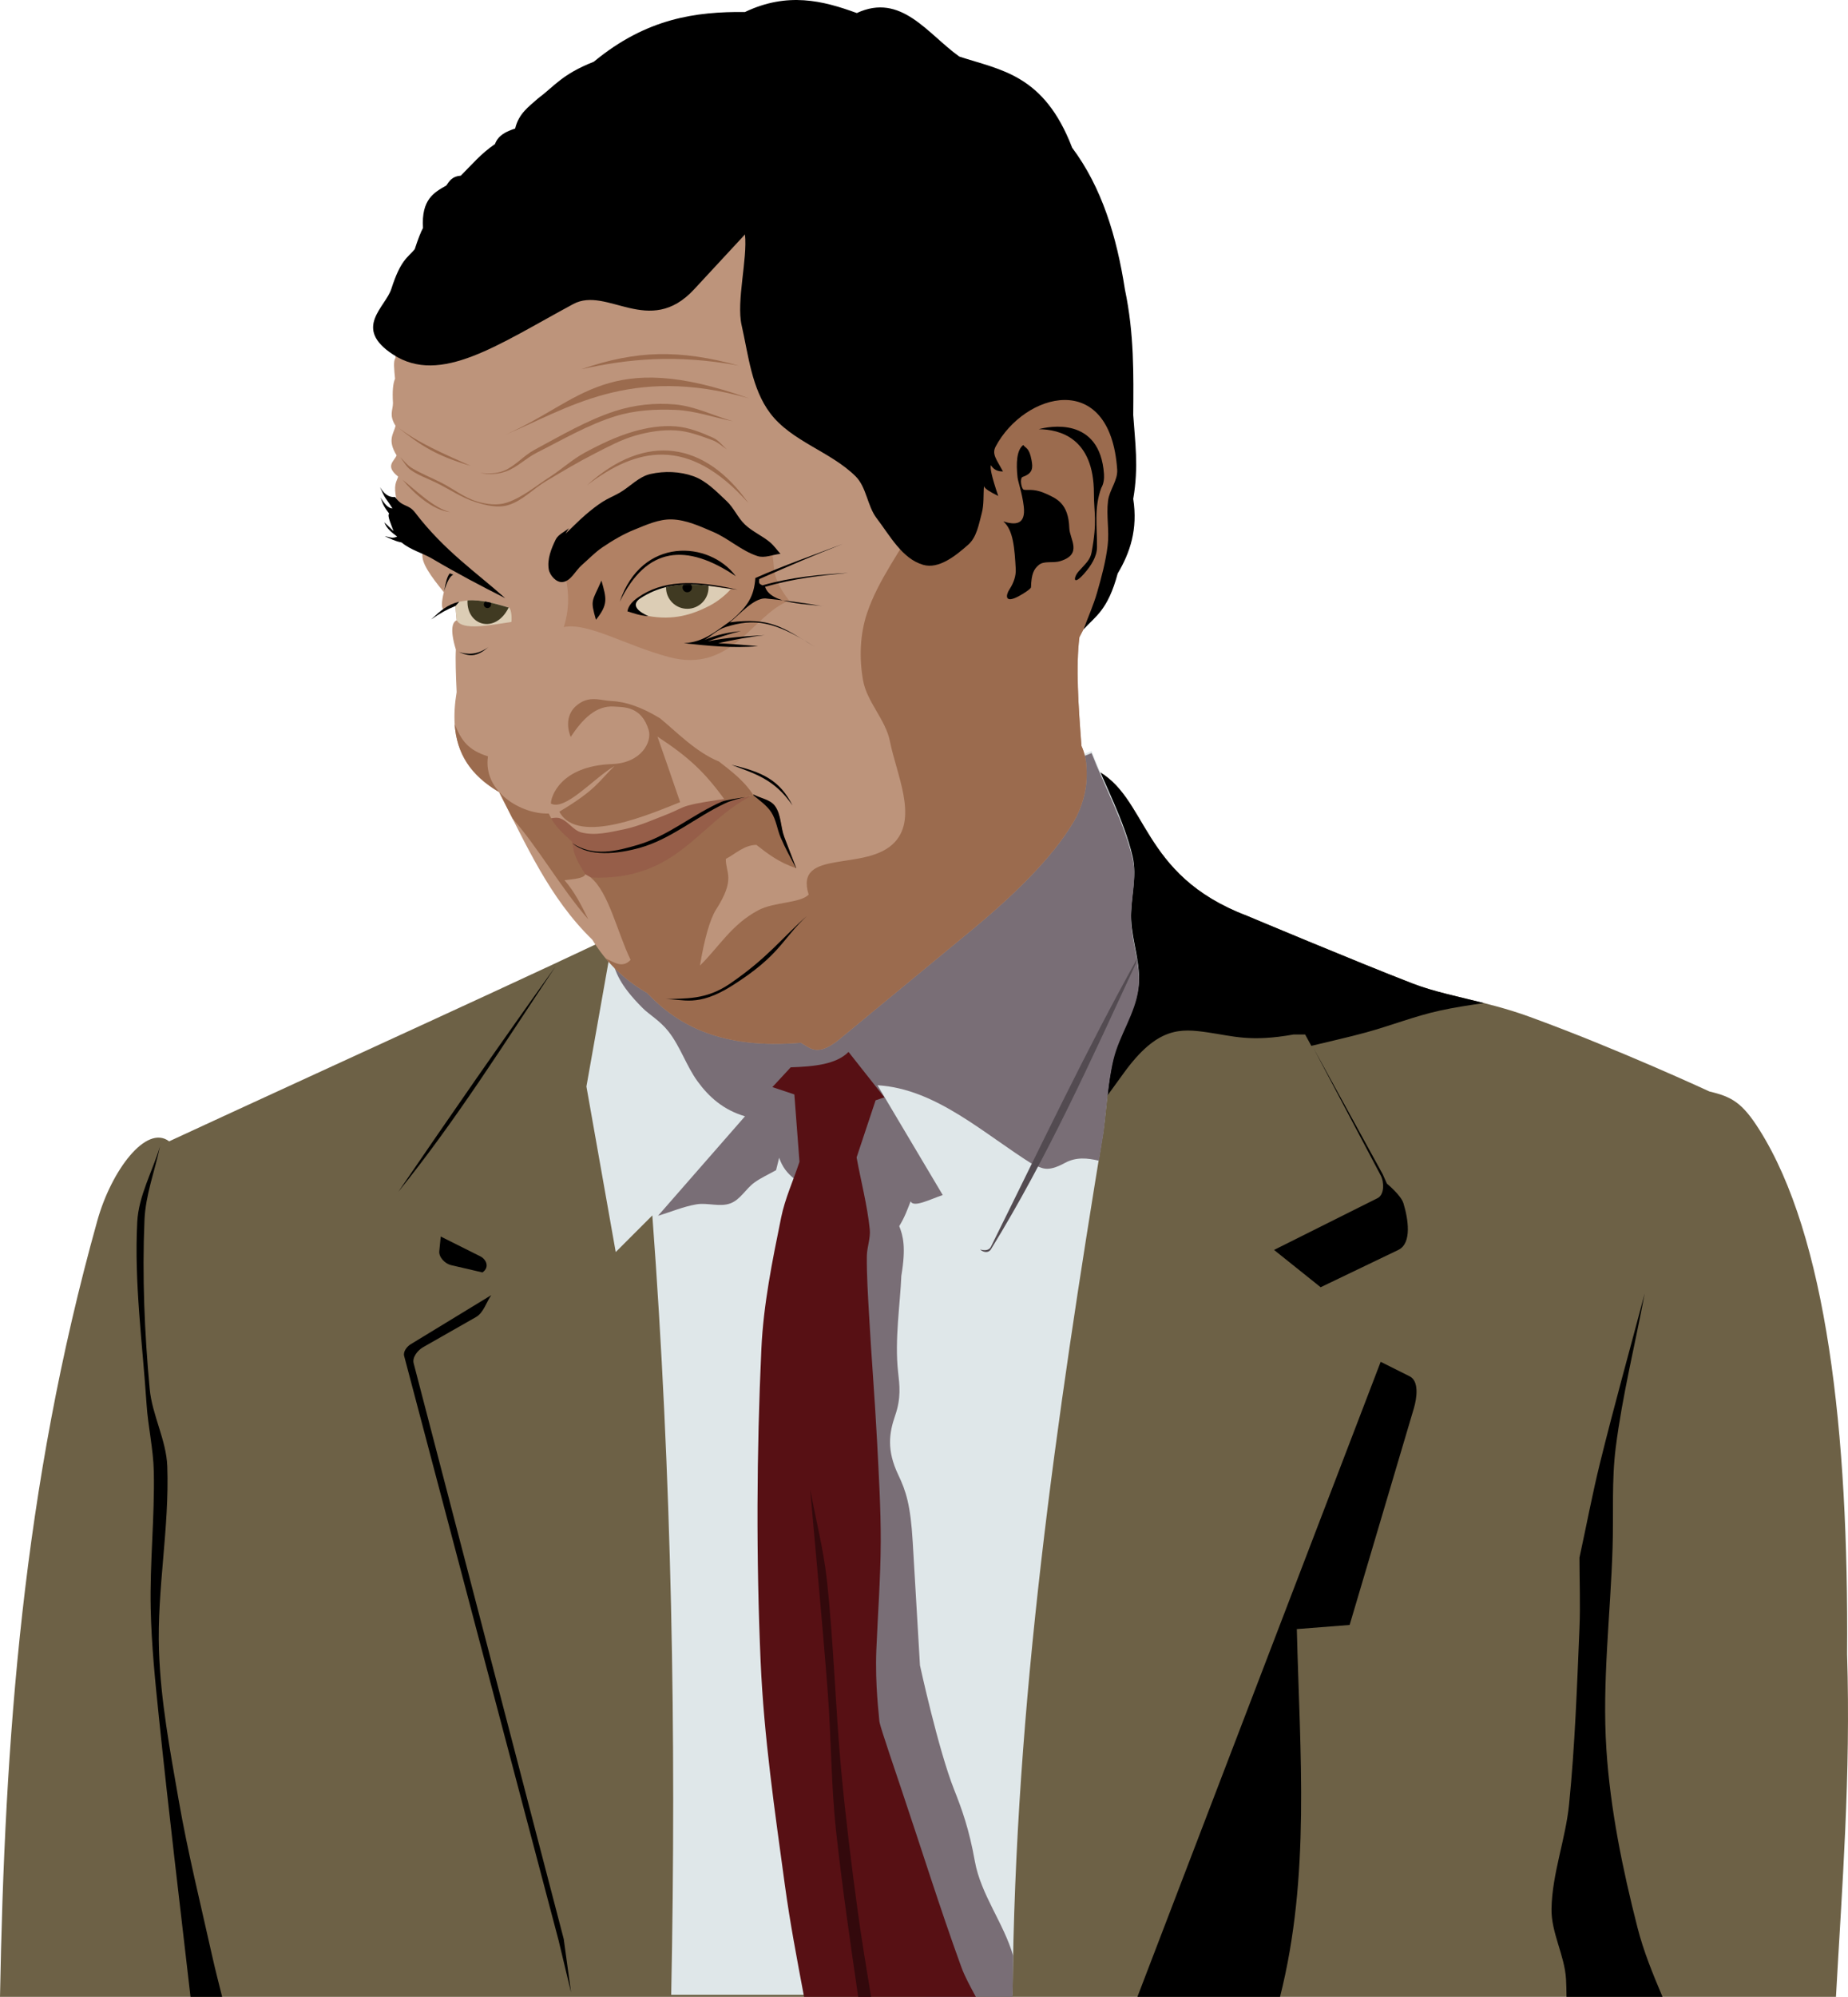 <?xml version="1.0" encoding="UTF-8" standalone="no"?>
<!-- Created with Inkscape (http://www.inkscape.org/) -->

<svg
   xmlns:dc="http://purl.org/dc/elements/1.1/"
   xmlns:cc="http://creativecommons.org/ns#"
   xmlns:rdf="http://www.w3.org/1999/02/22-rdf-syntax-ns#"
   xmlns:svg="http://www.w3.org/2000/svg"
   xmlns="http://www.w3.org/2000/svg"
   xmlns:sodipodi="http://sodipodi.sourceforge.net/DTD/sodipodi-0.dtd"
   xmlns:inkscape="http://www.inkscape.org/namespaces/inkscape"
   width="740.803"
   height="800"
   id="svg4428"
   version="1.1"
   inkscape:version="0.48.4 r9939"
   sodipodi:docname="Новый документ 39">
  <defs
     id="defs4430" />
  <sodipodi:namedview
     id="base"
     pagecolor="#ffffff"
     bordercolor="#666666"
     borderopacity="1.0"
     inkscape:pageopacity="0.0"
     inkscape:pageshadow="2"
     inkscape:zoom="0.35"
     inkscape:cx="939.38558"
     inkscape:cy="862.14072"
     inkscape:document-units="px"
     inkscape:current-layer="layer1"
     showgrid="false"
     fit-margin-top="0"
     fit-margin-left="0"
     fit-margin-right="0"
     fit-margin-bottom="0"
     inkscape:window-width="1920"
     inkscape:window-height="1018"
     inkscape:window-x="-8"
     inkscape:window-y="-8"
     inkscape:window-maximized="1" />
  <g
     inkscape:label="Layer 1"
     inkscape:groupmode="layer"
     id="layer1"
     transform="translate(564.386,-594.503)">
    <path
       inkscape:connector-curvature="0"
       style="fill:#6d6146;fill-opacity:1;stroke:none"
       d="m -125.639,902.666 -180.778,61.051 c -38.413,18.643 -126.774,58.692 -190.164,88.039 -9.201,-6.953 -23.173,11.732 -28.76,31.688 -30.092,107.471 -37.149,208.416 -39.044,311.059 l 735.977,0 c 2.47,-44.793 5.977,-88.532 4.455,-137.317 0.699,-89.113 -8.275,-167.55 -35.206,-210.129 -6.814,-10.773 -10.946,-13.138 -19.965,-15.266 0,0 -36.909,-17.126 -72.298,-29.993 C 31.096,995.442 14.935,993.572 1.92,988.548 -20.424,979.924 -64.588,961.367 -64.588,961.367 -107.887,944.925 -103.865,913.341 -125.639,902.666 z"
       id="path3337" />
    <path
       style="fill:#000000;stroke:none"
       d="m -341.63,981.613 c -21.444,29.846 -42.355,60.055 -63.096,90.389 23.143,-28.622 42.707,-59.805 63.096,-90.389 z"
       id="path4129"
       inkscape:connector-curvature="0"
       sodipodi:nodetypes="ccc" />
    <path
       style="fill:#000000;stroke:none"
       d="m -387.705,1089.904 -0.587,5.87 c -0.242,2.418 2.329,5.026 4.696,5.576 l 12.619,2.935 c 3.034,-2.152 1.426,-5.303 -0.88,-6.456 z"
       id="path4131"
       inkscape:connector-curvature="0"
       sodipodi:nodetypes="csscsc" />
    <path
       style="fill:#000000;stroke:none"
       d="m -367.456,1113.382 -32.282,19.663 c -1.534,0.934 -3.1,2.959 -2.641,4.696 l 61.922,234.19 4.989,20.837 -2.935,-21.423 -60.162,-230.668 c -0.631,-2.419 1.643,-5.219 3.815,-6.456 l 21.13,-12.032 c 3.113,-1.773 4.109,-5.869 6.163,-8.804 z"
       id="path4133"
       inkscape:connector-curvature="0"
       sodipodi:nodetypes="csscccsssc" />
    <path
       inkscape:connector-curvature="0"
       style="fill:#000000;stroke:none"
       d="m -500.24,1053.772 c -3.044,10.099 -8.579,19.755 -9.129,30.288 -1.271,24.347 2.121,48.729 3.736,73.056 0.599,9.024 2.718,17.933 2.902,26.976 0.371,18.262 -1.629,36.523 -1.245,54.785 0.309,14.703 1.812,29.36 3.325,43.988 3.853,37.249 8.353,74.435 12.634,111.638 l 12.685,0 c -1.427,-5.662 -2.878,-11.313 -4.147,-17.012 -4.584,-20.579 -9.673,-41.063 -13.289,-61.834 -3.446,-19.797 -7.197,-39.685 -7.883,-59.767 -0.842,-24.636 4.202,-49.243 3.325,-73.878 -0.378,-10.632 -6.082,-20.529 -7.062,-31.123 -2.077,-22.465 -3.043,-45.111 -2.08,-67.651 0.429,-10.03 4.152,-19.644 6.227,-29.466 z"
       id="path4135" />
    <path
       style="fill:#000000;stroke:none"
       d="m -37.892,1014.341 26.977,51.049 c 1.435,2.716 1.502,7.757 -1.245,9.131 l -41.503,20.752 18.676,14.941 31.127,-14.941 c 5.647,-2.711 3.894,-12.682 2.075,-18.676 -0.998,-3.288 -6.64,-7.886 -6.64,-7.886 l -1.66,-3.735 z"
       id="path4137"
       inkscape:connector-curvature="0"
       sodipodi:nodetypes="cssccssccc" />
    <path
       inkscape:connector-curvature="0"
       style="fill:#000000;stroke:none"
       d="m -10.92,1140.091 -97.515,254.412 57.174,0 c 12.231,-48.411 7.969,-97.063 6.728,-147.332 l 21.172,-1.656 25.73,-86.743 c 1.23,-4.146 2.199,-10.931 -1.669,-12.865 l -11.62,-5.816 z"
       id="path4139" />
    <path
       inkscape:connector-curvature="0"
       style="fill:#000000;stroke:none"
       d="m 94.915,1112.705 c -5.949,22.55 -12.253,45.01 -17.847,67.65 -3.124,12.645 -5.527,25.457 -8.294,38.184 0,9.407 0.395,18.822 0,28.221 -0.989,23.538 -1.824,47.109 -4.16,70.552 -1.405,14.1 -6.797,27.753 -7.049,41.92 -0.171,9.603 5.283,18.631 5.816,28.221 0.131,2.35 0.177,4.697 0.193,7.049 l 38.492,0 c -3.865,-9.103 -7.614,-18.242 -10.053,-27.797 -5.975,-23.404 -10.878,-47.284 -12.454,-71.387 -1.761,-26.932 1.661,-53.962 2.491,-80.939 0.415,-13.281 -0.423,-26.658 1.245,-39.84 2.633,-20.808 7.746,-41.221 11.62,-61.834 z"
       id="path4141" />
    <path
       inkscape:connector-curvature="0"
       style="fill:#000000;stroke:none"
       d="m -125.498,902.743 -13.661,156.422 25.319,-34.859 c 13.463,-18.539 22.692,-17.767 33.613,-16.19 10.26,1.481 17.051,3.938 34.448,0.835 l 4.571,0 2.491,4.558 c 7.332,-1.798 14.713,-3.396 21.994,-5.393 9.878,-2.709 19.461,-6.523 29.466,-8.718 5.87,-1.288 11.813,-2.194 17.77,-3.017 C 20,993.72 10.306,991.785 1.92,988.548 -20.424,979.924 -64.588,961.367 -64.588,961.367 -107.79,944.961 -103.887,913.487 -125.498,902.743 z"
       id="path4143" />
    <path
       style="fill:#dfe7e9;fill-opacity:1;stroke:none"
       d="m -126.808,895.378 -192.513,78.063 -9.989,56.352 11.748,66.328 14.675,-14.675 c 7.775,104.165 9.671,208.016 7.562,312.227 l 136.855,0 c 0.903,-116.581 17.518,-230.874 36.361,-345.687 1.37,-9.978 1.736,-20.14 4.109,-29.929 2.347,-9.682 8.715,-18.3 9.976,-28.182 1.146,-8.98 -2.534,-17.945 -2.94,-26.988 -0.378,-8.407 2.514,-17.05 0.591,-25.242 -3.455,-14.714 -10.956,-28.181 -16.434,-42.267 z"
       id="path4148"
       inkscape:connector-curvature="0" />
    <path
       style="fill:#796e76;fill-opacity:1;stroke:none"
       d="m -126.808,896.208 -191.139,77.511 -1.335,4.93 c 1.849,5.269 2.841,10.054 12.531,19.734 2.692,2.689 6.865,4.978 10.297,9.321 4.799,6.074 7.205,13.879 11.697,20.029 4.562,6.246 10.316,11.428 19.015,13.995 l -34.859,39.853 c 5.119,-1.522 10.092,-3.668 15.356,-4.571 4.502,-0.772 9.41,1.193 13.687,-0.411 3.948,-1.481 6.142,-5.827 9.552,-8.307 2.706,-1.968 5.813,-3.321 8.718,-4.982 0.415,-1.66 0.83,-3.322 1.245,-4.982 2.554,7.597 8.234,9.782 14.11,13.7 12.506,107.491 13.68,214.982 44.488,322.473 l 34.974,0 c 0.043,-5.478 0.121,-10.952 0.231,-16.422 -3.768,-13.094 -12.971,-24.512 -15.369,-37.94 -2.271,-12.723 -5.131,-20.666 -8.294,-28.632 -6.356,-16.002 -13.7,-49.804 -13.7,-49.804 l -2.902,-49.393 c -0.879,-14.941 -2.702,-20.446 -5.816,-26.976 -4.7,-9.853 -3.621,-16.796 -1.245,-23.663 2.492,-7.205 1.778,-12.242 1.194,-17.474 -1.448,-12.964 0.863,-27.369 1.297,-38.557 1.949,-11.587 0.675,-16.013 -0.835,-19.914 2.359,-3.879 3.322,-6.825 4.571,-9.963 1.099,2.715 7.791,-0.787 12.865,-2.491 l -26.154,-43.988 c 23.688,1.414 43,19.82 62.682,31.957 3.158,0.964 5.003,3.228 12.441,-0.835 4.505,-2.46 9.072,-1.961 13.648,-0.886 0.581,-3.569 1.16,-7.138 1.746,-10.708 1.37,-9.978 1.736,-20.141 4.109,-29.929 2.347,-9.682 8.715,-18.3 9.976,-28.182 1.146,-8.98 -2.534,-17.945 -2.94,-26.988 -0.378,-8.407 2.514,-17.05 0.591,-25.242 -3.455,-14.714 -10.956,-28.181 -16.434,-42.267 z"
       id="path4150"
       inkscape:connector-curvature="0"
       sodipodi:nodetypes="cccsscccsscccccccssccssscccccccccsscsc" />
    <path
       inkscape:connector-curvature="0"
       style="fill:#534b51;fill-opacity:1;stroke:none"
       d="m -108.64,978.765 c -19.868,35.561 -39.114,76.12 -58.535,115.259 -0.651,1.311 -2.319,1.69 -4.353,1.04 1.634,1.45 3.548,1.309 4.353,0 22.853,-37.155 40.269,-76.082 58.637,-115.67 -0.035,-0.21 -0.067,-0.419 -0.103,-0.629 z"
       id="path4155" />
    <path
       inkscape:connector-curvature="0"
       style="fill:#571014;fill-opacity:1;stroke:none"
       d="m -224.245,1015.947 c -4.845,4.937 -13.694,5.862 -23.175,6.163 l -7.344,7.922 8.808,2.94 2.054,27.001 c -2.446,7.435 -5.78,14.633 -7.344,22.302 -3.538,17.351 -7.106,34.836 -7.922,52.526 -1.929,41.824 -2.124,83.779 -0.295,125.607 1.306,29.884 5.655,59.581 9.694,89.221 2.05,15.041 4.898,29.951 7.704,44.874 l 68.845,0 c -2.08,-3.943 -4.307,-7.824 -5.829,-12.005 -8.58,-23.575 -16.039,-47.551 -24.061,-71.323 -8.022,-23.771 -8.808,-26.405 -8.808,-27.579 0,-1.174 -1.755,-13.79 -1.168,-28.17 0.587,-14.38 1.708,-28.748 1.759,-43.14 0.047,-13.411 -0.775,-26.82 -1.464,-40.213 -0.876,-17.033 -2.293,-34.033 -3.236,-51.062 -0.427,-7.722 -0.94,-15.455 -0.873,-23.188 0.031,-3.64 1.544,-7.228 1.168,-10.849 -1.005,-9.695 -3.516,-19.173 -5.277,-28.76 l 7.627,-22.893 3.518,-1.181 -14.38,-18.193 z"
       id="path4160" />
    <path
       inkscape:connector-curvature="0"
       style="fill:#33090c;fill-opacity:1;stroke:none"
       d="m -239.601,1191.14 c 2.352,27.254 4.995,54.484 7.062,81.761 1.392,18.38 1.309,36.885 3.313,55.209 2.427,22.197 5.646,44.292 8.859,66.392 l 5.174,0 c -1.878,-11.326 -3.753,-22.651 -5.316,-34.024 -2.579,-18.768 -4.875,-37.58 -6.638,-56.442 -2.388,-25.555 -2.99,-51.267 -5.803,-76.779 -1.342,-12.164 -4.437,-24.081 -6.651,-36.117 z"
       id="path4162" />
    <path
       style="fill:#bd947b;fill-opacity:1;stroke:none"
       d="m -406.232,730.46 0.415,7.471 c -1.01,1.073 -0.53,4.828 -0.208,8.301 -0.793,1.83 -1.142,4.883 -0.83,9.753 -0.007,2.851 -1.695,4.785 1.038,9.131 -0.844,3.342 -3.384,5.648 0.415,11.828 -1.041,2.486 -4.739,4.229 0.623,8.508 -0.687,2.214 -2.016,3.223 -0.623,9.338 l 10.376,21.582 c -0.55,3.625 3.36,8.984 8.555,15.382 -1.041,4.295 -0.922,6.4 -0.102,6.957 1.337,-0.083 2.586,-0.324 4.724,-1.485 l 0.519,5.81 c -1.502,0.555 -2.906,3.21 -0.311,11.725 -0.224,3.707 -0.014,10.016 0.311,17.016 -3.163,18.905 2.088,31.312 17.016,40.05 10.734,20.787 20.103,42.428 37.353,59.142 5.2,8.515 12.299,15.792 21.997,21.374 12.677,13.35 30.241,22.532 61.632,19.921 3.625,2.01 6.351,5.618 14.734,-0.83 l 53.331,-43.993 c 16.07,-13.256 32.404,-28.683 41.296,-43.786 3.456,-5.87 5.08,-12.627 5.188,-17.846 0.129,-6.202 -0.767,-9.533 -2.075,-12.451 -1.247,-16.079 -2.301,-31.848 -0.83,-43.578 l 10.998,-21.167 6.848,-41.296 -5.603,-33.825 -49.389,-5.81 -54.161,-91.099 -121.604,10.791 z"
       id="path4164"
       inkscape:connector-curvature="0"
       sodipodi:nodetypes="ccccccccccccccccccccsssccccccccc" />
    <path
       style="fill:#965e49;fill-opacity:1;fill-rule:nonzero;stroke:none"
       d="m -340.449,922.204 c 3.526,0.761 5.632,4.929 9.131,5.81 5.515,1.39 11.447,-0.091 17.016,-1.245 6.169,-1.278 11.966,-3.964 17.846,-6.225 2.662,-1.024 5.136,-2.562 7.886,-3.32 7.677,-2.116 25.421,-3.865 25.421,-3.865 l -27.911,31.672 -34.032,2.386 -17.431,-9.857 -3.735,-14.526 c 0,0 3.898,-1.243 5.81,-0.83 z"
       id="path4293"
       inkscape:connector-curvature="0"
       sodipodi:nodetypes="ssssscccccs" />
    <path
       style="fill:#9b6b4e;fill-opacity:1;stroke:none"
       d="m -361.823,768.643 c 30.532,-13.228 40.843,-34.879 97.74,-14.526 -47.918,-13.756 -73.361,4.556 -97.74,14.526 z"
       id="path4168"
       inkscape:connector-curvature="0"
       sodipodi:nodetypes="ccc" />
    <path
       style="fill:#9b6b4e;fill-opacity:1;stroke:none"
       d="m -405.754,765.032 c 9.099,7.138 19.653,11.386 30.081,16.141 -13.64,-4.108 -19.569,-7.673 -30.081,-16.141 z"
       id="path4170"
       inkscape:connector-curvature="0"
       sodipodi:nodetypes="ccc" />
    <path
       style="fill:#9b6b4e;fill-opacity:1;stroke:none"
       d="m -372.004,783.961 c 3.155,0.367 6.699,0.382 9.685,-0.88 4.536,-1.918 7.839,-6.037 12.179,-8.364 10.566,-5.665 21.023,-11.861 32.429,-15.554 7.585,-2.456 15.829,-3.334 23.771,-2.641 8.065,0.704 15.554,4.5 23.331,6.75 -7.63,-1.516 -15.119,-4.209 -22.891,-4.549 -8.057,-0.352 -16.357,0.121 -24.065,2.495 -11.127,3.426 -21.296,9.439 -31.695,14.674 -4.293,2.161 -7.796,5.876 -12.326,7.484 -3.278,1.163 -6.945,1.345 -10.418,0.587 z"
       id="path4172"
       inkscape:connector-curvature="0"
       sodipodi:nodetypes="csssscssssc" />
    <path
       style="fill:#9b6b4e;fill-opacity:1;stroke:none"
       d="m -403.993,777.651 c 1.516,1.418 2.784,3.162 4.549,4.255 3.812,2.361 8.044,3.966 12.032,6.016 4.767,2.45 9.102,5.935 14.233,7.484 3.842,1.159 8.229,1.721 12.032,0.44 6.32,-2.128 11.555,-6.671 17.168,-10.271 4.762,-3.055 8.964,-6.99 13.94,-9.685 6.28,-3.401 12.802,-6.527 19.663,-8.511 5.443,-1.574 11.225,-2.497 16.875,-2.054 5.198,0.407 10.212,2.409 14.967,4.549 2.216,0.997 3.717,3.13 5.576,4.696 -1.908,-1.223 -3.599,-2.879 -5.723,-3.668 -4.794,-1.78 -9.716,-3.647 -14.82,-3.962 -5.413,-0.334 -10.925,0.567 -16.141,2.054 -5.707,1.627 -11.001,4.493 -16.288,7.19 -6.712,3.424 -13.187,7.299 -19.663,11.152 -5.12,3.046 -9.405,7.834 -15.114,9.538 -4.141,1.236 -8.786,0.11 -12.913,-1.174 -5.618,-1.749 -10.573,-5.169 -15.847,-7.777 -3.432,-1.696 -7.146,-2.926 -10.271,-5.136 -1.815,-1.284 -2.837,-3.424 -4.255,-5.136 z"
       id="path4174"
       inkscape:connector-curvature="0"
       sodipodi:nodetypes="cssssssssscsssssssssc" />
    <path
       style="fill:#9b6b4e;fill-opacity:1;stroke:none"
       d="m -403.015,786.697 c 5.362,4.262 12.586,11.421 19.091,12.97 -6.921,-0.629 -14.68,-7.578 -19.091,-12.97 z"
       id="path4176"
       inkscape:connector-curvature="0"
       sodipodi:nodetypes="ccc" />
    <path
       style="fill:#9b6b4e;fill-opacity:1;stroke:none"
       d="m -329.14,788.98 c 19.668,-14.983 40.406,-20.275 64.745,7.056 -17.142,-24.388 -40.952,-28.694 -64.745,-7.056 z"
       id="path4178"
       inkscape:connector-curvature="0"
       sodipodi:nodetypes="ccc" />
    <path
       style="fill:#9b6b4e;fill-opacity:1;stroke:none"
       d="m -331.359,742.435 c 22.019,-7.632 39.35,-7.996 63.096,-1.467 -24.995,-4.604 -44.563,-2.691 -63.096,1.467 z"
       id="path4180"
       inkscape:connector-curvature="0"
       sodipodi:nodetypes="ccc" />
    <path
       style="fill:#000000;stroke:none"
       d="m -361.88,834.144 c -11.531,-10.304 -24.457,-19.03 -36.119,-34.306 -2.698,-3.534 -5.115,-2.034 -7.975,-6.193 -1.704,0.105 -3.874,-0.284 -6.09,-3.962 2.497,5.521 1.849,3.485 4.989,8.511 -1.721,-0.097 -2.976,-1.617 -4.842,-4.402 1.061,2.039 0.379,2.335 3.522,6.456 -0.884,0.877 0.843,4.365 1.761,7.043 l -3.668,-3.522 c 1.008,2.704 2.953,3.995 5.136,5.723 -2.222,0.889 -2.694,0.17 -4.989,-0.147 2.699,1.142 3.902,1.884 6.75,2.494 3.661,3.046 8.415,4.201 12.473,6.603 9.501,5.624 19.214,10.741 29.054,15.701 z"
       id="path4182"
       inkscape:connector-curvature="0"
       sodipodi:nodetypes="csccccccccccsc" />
    <path
       inkscape:connector-curvature="0"
       style="fill:#9b6b4e;fill-opacity:1;stroke:none"
       d="m -382.118,884.588 c 0.794,11.973 6.552,20.656 17.808,27.245 1.817,3.518 3.596,7.053 5.38,10.592 10.266,11.611 19.101,27.45 30.365,40.405 -2.732,-5.569 -5.421,-10.967 -9.54,-15.703 3.894,-0.414 7.891,-0.793 8.358,-2.35 -5.301,-8.184 -4.481,-9.729 -5.431,-13.199 -7.033,-6.088 -7.887,-8.475 -9.244,-11.157 -10.797,0.427 -26.449,-8.615 -24.356,-22.893 -7.83,-2.465 -10.663,-6.22 -13.34,-12.942 z"
       id="path4193" />
    <path
       inkscape:connector-curvature="0"
       style="fill:#9b6b4e;fill-opacity:1;stroke:none"
       d="m -163.888,748.26 c -13.794,22.299 -29.156,47.965 -32.766,54.631 -6.705,12.38 -15.592,23.801 -20.119,37.131 -2.897,8.531 -3.23,18.118 -1.656,26.988 1.558,8.783 9.047,15.736 10.785,24.485 2.619,13.179 11.085,30.278 2.08,40.251 -11.221,12.427 -40.564,2.34 -34.653,21.172 -3.412,3.489 -13.815,2.886 -20.132,6.227 -10.823,5.725 -15.818,14.76 -23.445,22.199 1.684,-10.231 3.966,-18.553 6.433,-22.405 8.015,-12.519 3.814,-14.666 3.942,-20.338 3.98,-2.069 7.268,-5.516 12.236,-5.611 4.459,3.46 8.834,6.964 15.985,9.347 l -4.776,-12.454 c -1.551,-4.046 -1.206,-8.937 -3.736,-12.454 -1.88,-2.613 -5.664,-3.049 -8.5,-4.571 -4.219,0.968 -8.693,1.181 -12.66,2.915 -11.481,5.017 -21.388,13.682 -33.408,17.218 -8.495,2.499 -17.855,5.012 -26.346,-0.603 6.571,5.674 18.226,4.269 26.963,1.849 12.403,-3.436 22.593,-12.374 34.243,-17.847 3.268,-1.535 6.916,-2.07 10.374,-3.107 -21.512,10.929 -29.716,34.306 -64.543,32.779 7.226,5.933 10.659,21.999 15.985,32.997 -3.32,3.552 -6.643,0.92 -9.963,-0.565 4.45,5.323 9.902,9.997 16.601,13.854 12.677,13.35 30.238,22.525 61.629,19.914 3.625,2.01 6.357,5.627 14.74,-0.822 l 53.335,-44 c 16.07,-13.256 32.399,-28.68 41.291,-43.782 3.456,-5.87 5.079,-12.627 5.187,-17.847 0.129,-6.202 -0.772,-9.536 -2.08,-12.454 -1.247,-16.079 -2.293,-31.847 -0.822,-43.577 l 10.99,-21.159 6.856,-41.304 -5.611,-33.819 -44.437,-5.238 z"
       id="path4198" />
    <path
       style="fill:#000000;stroke:none"
       d="m -297.903,994.82 c 8.235,-0.439 16.39,0.48 26.266,-6.31 15.129,-10.402 20.445,-18 30.668,-26.999 -9.978,9.293 -10.645,15.707 -29.934,27.88 -14.056,8.87 -19.731,5.186 -26.999,5.429 z"
       id="path4200"
       inkscape:connector-curvature="0"
       sodipodi:nodetypes="cscsc" />
    <path
       style="fill:#9b6b4e;fill-opacity:1;stroke:none"
       d="m -335.614,889.757 c 4.653,-7.061 10.101,-12.727 17.462,-12.179 3.761,0.28 10.87,-0.238 13.793,9.391 1.421,4.68 -2.855,13.224 -14.674,13.646 -20.87,0.745 -24.594,13.293 -24.505,15.847 5.844,2.961 17.021,-10.076 25.532,-15.114 -6.355,6.113 -7.236,9.452 -22.157,18.342 7.432,14.001 37.811,0.299 48.423,-3.815 -4.482,-13.105 -6.431,-18.609 -9.098,-26.266 12.51,8.244 18.761,13.983 27.146,25.532 l 11.282,-2.166 c -3.926,-5.96 -8.867,-9.512 -13.776,-13.388 -9.246,-3.723 -17.276,-12.132 -23.624,-17.315 -7.311,-4.436 -13.602,-6.635 -19.369,-6.897 -4.568,-0.207 -9.173,-2.498 -14.233,1.908 -3.599,3.134 -4.002,7.893 -2.201,12.473 z"
       id="path4202"
       inkscape:connector-curvature="0"
       sodipodi:nodetypes="cssscccccccccssc" />
    <path
       style="fill:#000000;stroke:none"
       d="m -271.197,900.909 c 12.368,2.889 19.361,6.077 24.505,16.288 -7.393,-10.756 -15.269,-12.724 -24.505,-16.288 z"
       id="path4204"
       inkscape:connector-curvature="0"
       sodipodi:nodetypes="ccc" />
    <path
       style="fill:#000000;stroke:none"
       d="m -380.442,855.714 c 3.634,1.143 7.473,1.157 11.886,-1.981 -4.233,3.514 -6.931,4.203 -11.886,1.981 z"
       id="path4206"
       inkscape:connector-curvature="0"
       sodipodi:nodetypes="ccc" />
    <path
       style="fill:#000000;stroke:none"
       d="m -386.31,831.261 c 1.029,-3.388 2.189,-5.907 3.631,-6.537 l -1.401,-0.519 c -1.067,1.22 -1.714,3.912 -2.231,7.056 z"
       id="path4208"
       inkscape:connector-curvature="0"
       sodipodi:nodetypes="cccc" />
    <path
       style="fill:#b18164;fill-opacity:1;stroke:none"
       d="m -338.402,822.259 c 1.784,7.231 2.857,14.699 0,23.478 9.559,-2.026 24.915,7.429 42.26,12.032 25.237,6.698 33.644,-17.323 48.129,-22.597 -8.005,-10.326 -5.315,-13.521 -7.043,-19.663 l -43.58,-18.635 z"
       id="path4210"
       inkscape:connector-curvature="0"
       sodipodi:nodetypes="ccscccc" />
    <path
       style="fill:#000000;stroke:none"
       d="m -331.212,820.938 c -2.56,2.231 -4.26,6.338 -7.63,6.75 -2.508,0.307 -5.168,-2.642 -5.576,-5.136 -0.658,-4.016 0.994,-8.233 2.788,-11.886 1.024,-2.086 3.522,-3.033 5.282,-4.549 -0.44,0.734 -0.88,1.467 -1.321,2.201 2.69,-2.543 5.265,-5.214 8.07,-7.63 2.142,-1.845 4.374,-3.603 6.75,-5.136 2.188,-1.412 4.644,-2.362 6.897,-3.668 4.158,-2.412 7.635,-6.433 12.326,-7.484 5.592,-1.252 11.769,-1.04 17.168,0.88 5.235,1.862 9.297,6.181 13.353,9.978 2.9,2.715 4.456,6.656 7.337,9.391 2.953,2.803 6.837,4.453 9.978,7.043 1.63,1.344 2.837,3.13 4.255,4.696 -3.081,0.293 -6.301,1.84 -9.244,0.88 -6.409,-2.09 -11.556,-7.035 -17.755,-9.685 -5.307,-2.268 -10.812,-4.828 -16.581,-4.989 -5.172,-0.144 -10.167,2.178 -14.967,4.109 -4.509,1.813 -8.735,4.328 -12.766,7.043 -3.049,2.054 -5.592,4.774 -8.364,7.19 z"
       id="path4212"
       inkscape:connector-curvature="0"
       sodipodi:nodetypes="ssssccsssssssscssssss" />
    <path
       style="fill:#000000;stroke:none"
       d="m -315.951,835.612 c 10.739,-22.28 26.783,-23.572 46.515,-10.271 -10.574,-14.228 -37.752,-15.964 -46.515,10.271 z"
       id="path4214"
       inkscape:connector-curvature="0"
       sodipodi:nodetypes="ccc" />
    <path
       style="fill:#000000;stroke:none"
       d="m -323.288,827.101 c -3.766,8.696 -4.567,7.418 -2.201,15.701 4.999,-6.228 4.22,-8.523 2.201,-15.701 z"
       id="path4216"
       inkscape:connector-curvature="0"
       sodipodi:nodetypes="ccc" />
    <path
       style="fill:#dccdb5;fill-opacity:1;stroke:none"
       d="m -304.653,841.273 c 10.218,1.876 17.757,-0.52 24.593,-4.039 3.875,-1.995 6.902,-4.765 8.61,-6.648 l -15.149,-2.438 -12.295,1.66 -7.056,2.542 -3.891,3.009 -0.208,3.632 z"
       id="path4230"
       inkscape:connector-curvature="0"
       sodipodi:nodetypes="csccccccc" />
    <path
       style="fill:#000000;stroke:none"
       d="m -308.615,833.851 c -2.035,1.43 -3.889,3.191 -4.255,5.576 2.945,0.909 5.052,1.733 8.364,1.908 -3.482,-1.543 -7.49,-4.323 -3.081,-7.19 13.134,-8.542 26.791,-4.9 38.885,-3.375 -18.057,-4.247 -30.493,-3.537 -39.912,3.081 z"
       id="path4218"
       inkscape:connector-curvature="0"
       sodipodi:nodetypes="sccscs" />
    <path
       style="fill:#000000;stroke:none"
       d="m -226.59,812.427 c -11.282,4.393 -22.381,9.204 -33.456,14.087 -0.134,1.667 -0.111,1.858 1.321,2.494 11.741,-3.292 22.352,-4.263 34.336,-4.989 -11.168,1.072 -21.259,2.132 -33.309,5.576 2.384,7.356 18.141,6.747 24.065,7.924 -9.449,-1.638 -15.339,-2.377 -24.046,-3.268 -4.665,-0.029 -10.164,6.336 -14.106,9.577 16.021,-1.963 20.804,1.697 34.043,9.831 -16.314,-10.51 -24.352,-11.529 -35.803,-7.924 -3.121,0.982 -5.576,3.424 -8.364,5.136 4.945,-2.142 9.605,-3.041 14.527,-3.522 -4.66,1.044 -9.174,2.659 -13.353,4.109 7.849,-1.579 15.48,-2.088 22.891,-2.494 -6.562,0.703 -12.656,1.924 -18.635,3.228 5.453,0.278 10.947,0.753 15.994,1.174 -10.272,0.932 -20.307,-0.171 -29.787,-1.174 8.206,-0.393 13.038,-4.998 19.222,-9.244 6.177,-5.436 8.916,-9.194 9.464,-16.875 11.475,-5.082 23.273,-9.164 34.996,-13.646 z"
       id="path4232"
       inkscape:connector-curvature="0"
       sodipodi:nodetypes="cccccccccscccccccccc" />
    <path
       style="fill:#000000;stroke:none"
       d="m -147.979,766.464 c 3.846,-1.095 24.496,-5.353 26.147,17.95 0.133,1.877 -0.123,3.927 -1.093,5.579 -2.974,8.11 -1.617,15.429 -1.708,23.784 -0.041,3.721 -2.403,7.446 -5.188,10.583 -4.581,5.161 -4.3,1.435 -2.179,-0.934 2.872,-3.208 4.642,-4.644 5.188,-7.574 2.391,-12.828 0.927,-15.767 0.934,-23.657 0.021,-22.245 -13.683,-25.658 -22.1,-25.732 z"
       id="path4234"
       inkscape:connector-curvature="0"
       sodipodi:nodetypes="cscsssssc" />
    <path
       style="fill:#000000;stroke:none"
       d="m -154.204,772.793 c -2.692,2.041 -2.888,7.423 -2.283,12.97 0.192,1.763 1.876,6.358 2.49,11.621 0.876,7.503 -3.451,7.509 -8.197,6.018 4.051,3.426 4.512,10.933 4.98,18.988 0.16,2.756 -0.779,5.589 -2.49,8.197 -1.519,2.314 -2.112,5.942 3.839,2.698 1.605,-0.875 4.753,-2.836 4.773,-3.528 0.158,-5.381 1.167,-7.226 3.009,-8.819 2.266,-1.961 5.583,-0.641 8.819,-1.66 8.941,-2.814 3.679,-8.735 3.528,-13.177 -0.342,-10.028 -5.101,-11.912 -9.857,-14.007 -4.653,-2.05 -7.629,-0.976 -8.508,-1.453 -0.858,-0.465 -1.626,-4.632 -0.311,-5.084 4.125,-1.418 4.11,-3.683 3.528,-6.744 -0.945,-4.969 -2.174,-4.567 -3.32,-6.018 z"
       id="path4236"
       inkscape:connector-curvature="0"
       sodipodi:nodetypes="csscsssssssssssc" />
    <path
       style="fill:#dccdb5;fill-opacity:1;stroke:none"
       d="m -375.891,835.002 c -0.307,0.007 -0.614,0.02 -0.924,0.038 l -0.103,-0.013 -3.236,0.514 c -1.237,0.407 -1.407,1.426 -1.695,1.682 l 0.578,5.816 c 2.284,4.228 13.487,1.859 21.891,0.642 0.28,-2.311 -0.175,-5.667 -1.201,-5.836 -5.215,-1.527 -9.968,-2.968 -15.31,-2.843 z"
       id="path4265"
       inkscape:connector-curvature="0"
       sodipodi:nodetypes="scccccccs" />
    <path
       style="fill:#000000;stroke:none"
       d="m -380.292,835.567 c -4.823,1.186 -7.479,3.588 -11.258,7.107 3.315,-2.365 6.724,-4.224 9.805,-5.447 z"
       id="path4184"
       inkscape:connector-curvature="0"
       sodipodi:nodetypes="cccc" />
    <path
       style="fill:#403a22;fill-opacity:1;stroke:none"
       d="m -376.972,835.048 c 5.811,-0.383 10.997,1.291 16.497,2.853 -5.347,10.842 -16.968,7.234 -16.497,-2.853 z"
       id="path4186"
       inkscape:connector-curvature="0"
       sodipodi:nodetypes="ccc" />
    <path
       inkscape:connector-curvature="0"
       style="color:#000000;fill:#000000;stroke:none;stroke-width:0.3;marker:none;visibility:visible;display:inline;overflow:visible;enable-background:accumulate"
       d="m -369.857,835.503 c -0.349,0.265 -0.578,0.683 -0.578,1.156 0,0.802 0.649,1.451 1.451,1.451 0.802,0 1.451,-0.649 1.451,-1.451 0,-0.263 -0.07,-0.506 -0.193,-0.719 -0.709,-0.162 -1.416,-0.309 -2.131,-0.437 z"
       id="path4188" />
    <path
       inkscape:connector-curvature="0"
       style="color:#000000;fill:#403a22;fill-opacity:1;stroke:none;stroke-width:0.3;marker:none;visibility:visible;display:inline;overflow:visible;enable-background:accumulate"
       d="m -288.994,828.685 c -2.787,0.055 -5.589,0.371 -8.397,1.053 0,0.052 0,0.102 0,0.154 0,4.7 3.812,8.512 8.513,8.512 4.7,0 8.513,-3.812 8.513,-8.512 0,-0.246 -0.018,-0.491 -0.039,-0.732 -2.823,-0.319 -5.701,-0.532 -8.59,-0.475 z"
       id="path4220" />
    <path
       inkscape:connector-curvature="0"
       style="color:#000000;fill:#000000;stroke:none;stroke-width:0.067;marker:none;visibility:visible;display:inline;overflow:visible;enable-background:accumulate"
       d="m -288.994,828.685 c -0.463,0.009 -0.923,0.041 -1.387,0.064 -0.24,0.318 -0.398,0.714 -0.398,1.143 0,1.047 0.853,1.887 1.9,1.887 1.047,0 1.9,-0.84 1.9,-1.887 0,-0.458 -0.179,-0.879 -0.449,-1.207 -0.518,-0.006 -1.047,-0.01 -1.566,0 z"
       id="path4222" />
    <path
       style="fill:#000000;stroke:none"
       d="m -407.477,710.124 c 3.72,-11.531 6.394,-12.258 9.338,-15.771 1.395,-4.275 2.479,-6.999 3.32,-8.508 -0.71,-11.357 4.314,-14.187 9.338,-17.016 1.242,-1.835 2.415,-3.723 5.81,-3.943 4.337,-4.311 8.087,-8.856 13.696,-12.658 1.333,-3.61 4.576,-5.072 8.093,-6.225 1.489,-6.15 5.534,-8.784 9.131,-12.036 6.594,-4.89 9.584,-9.693 22.412,-14.734 21.174,-17.495 41.009,-20.098 60.594,-19.921 16.994,-8.074 31.103,-4.607 44.823,0.415 17.843,-8.288 28.351,8.36 41.088,17.431 16.547,5.465 33.943,7.051 45.238,36.523 11.887,15.878 17.859,35.521 21.167,56.859 3.736,17.775 3.435,33.96 3.32,50.219 0.709,10.674 2.245,20.728 0,33.617 1.893,12.197 -1.268,21.545 -6.225,29.882 -3.999,14.83 -8.961,17.144 -13.696,22.412 1.807,-4.909 3.975,-9.699 5.42,-14.726 1.787,-6.215 3.488,-12.507 4.255,-18.929 0.708,-5.925 -0.597,-11.981 0.147,-17.902 0.54,-4.3 3.962,-8.149 3.668,-12.473 -2.747,-40.465 -37.263,-30.829 -48.716,-9.244 -1.632,3.076 0.388,5.22 2.935,9.978 -2.064,0.064 -3.72,-0.684 -4.842,-2.494 -0.38,1.053 0.195,4.254 2.935,12.326 -2.95,-1.47 -5.481,-2.879 -5.723,-3.962 -0.293,3.619 0.062,7.352 -0.88,10.858 -1.188,4.422 -1.994,9.592 -5.429,12.619 -4.944,4.357 -11.716,9.894 -18.048,8.07 -8.442,-2.431 -13.3,-11.656 -18.635,-18.635 -3.826,-5.005 -4.025,-12.451 -8.511,-16.875 -10.085,-9.947 -25.655,-13.933 -34.189,-25.238 -7.437,-9.852 -8.71,-23.18 -11.445,-35.217 -2.181,-9.597 2.413,-26.62 1.337,-36.403 l -20.413,22.023 c -17.96,19.376 -34.862,-1.44 -48.423,5.869 -30.175,16.264 -53.195,32.607 -72.194,20.25 -16.387,-10.658 -3.031,-18.939 -0.696,-26.441 z"
       id="path4166"
       inkscape:connector-curvature="0"
       sodipodi:nodetypes="ccccccccccccccccccsssssccccssssssscsssc" />
    <path
       style="fill:#000000;stroke:none"
       d="m -262.211,912.86 c -0.038,0.009 -0.077,0.017 -0.116,0.026 l -0.103,0.193 c 2.559,2.144 5.425,4.069 7.238,6.873 2.007,3.105 2.312,6.74 3.766,10.139 1.792,4.193 4.014,8.19 6.15,12.223 0.026,0.009 0.051,0.017 0.077,0.026 l -4.776,-12.454 c -1.551,-4.046 -1.206,-8.937 -3.736,-12.454 -1.88,-2.613 -5.664,-3.049 -8.5,-4.571 z"
       id="path4288"
       inkscape:connector-curvature="0"
       sodipodi:nodetypes="cccsccccsc" />
    <path
       inkscape:connector-curvature="0"
       style="fill:#000000;fill-opacity:1;fill-rule:nonzero;stroke:none"
       d="m -265.712,913.861 c -2.733,0.693 -5.43,1.284 -7.973,2.478 -11.649,5.472 -21.839,14.411 -34.243,17.847 -8.737,2.42 -20.391,3.825 -26.963,-1.849 8.491,5.616 17.851,3.102 26.346,0.603 12.02,-3.535 21.927,-12.201 33.408,-17.218 1.606,-0.702 6.48,-1.406 9.423,-1.862 z"
       id="path4325-1" />
  </g>
</svg>
